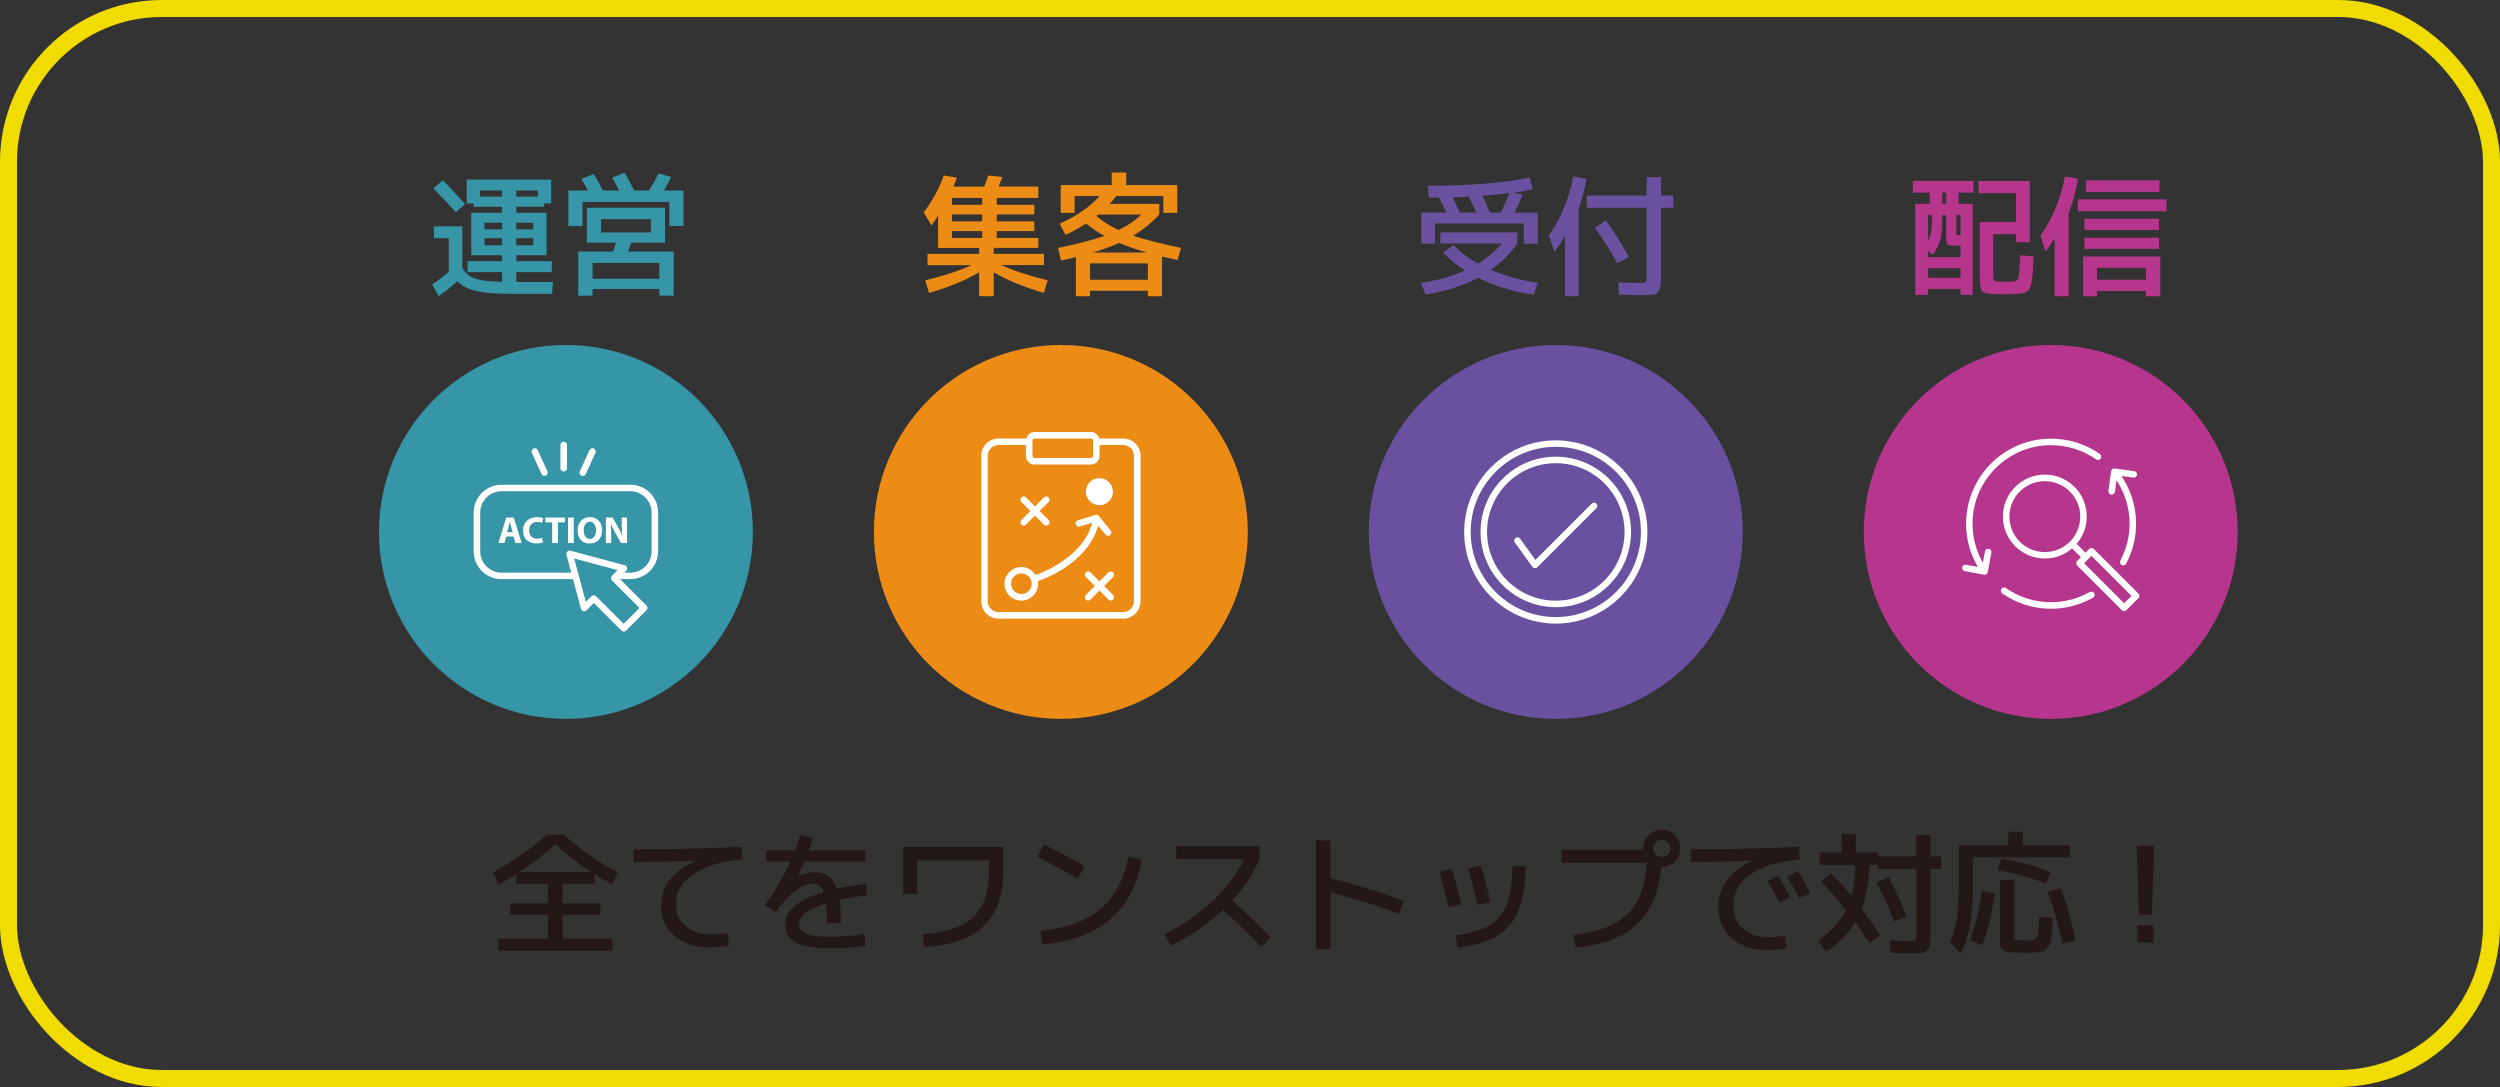 <?xml version="1.0" encoding="UTF-8"?><svg id="_レイヤー_2" xmlns="http://www.w3.org/2000/svg" viewBox="0 0 526.9 229.09"><rect x="0" y="0" width="526.9" height="229.09" fill="#333333" stroke="none"/><defs><style>.cls-1{fill:#fff;}.cls-2{fill:#b6368e;}.cls-3{fill:#6a519f;}.cls-4{fill:#ed8c14;}.cls-5{fill:none;stroke:#f0dc00;stroke-width:3.58px;}.cls-6{fill:#231815;}.cls-7{fill:#3695a7;}</style></defs><g id="_ベース"><rect class="cls-5" x="1.79" y="1.79" width="523.32" height="225.51" rx="32.32" ry="32.32"/><circle class="cls-4" cx="223.58" cy="112.11" r="39.4"/><path class="cls-1" d="m236.73,92.42h-5.07c-.21-.78-.89-1.37-1.73-1.37h-11.87c-.85,0-1.53.59-1.73,1.37h-5.89c-2,0-3.64,1.63-3.64,3.64v30.68c0,2,1.63,3.64,3.64,3.64h26.3c2,0,3.64-1.63,3.64-3.64v-30.68c0-2-1.63-3.64-3.64-3.64Zm-19.13.45c0-.25.2-.45.45-.45h11.87c.25,0,.45.2.45.45v.23s0,0,0,0,0,0,0,0v2.98c0,.25-.2.45-.45.45h-11.87c-.25,0-.45-.2-.45-.45v-3.22Zm21.39,33.86c0,1.25-1.02,2.26-2.26,2.26h-26.3c-1.25,0-2.26-1.02-2.26-2.26v-30.68c0-1.25,1.02-2.26,2.26-2.26h5.8v2.3c0,1.01.82,1.82,1.82,1.82h11.87c1.01,0,1.82-.82,1.82-1.82v-2.3h4.98c1.25,0,2.26,1.02,2.26,2.26v30.68Z"/><path class="cls-1" d="m231.71,106.48c1.58,0,2.85-1.28,2.85-2.85s-1.28-2.85-2.85-2.85-2.85,1.28-2.85,2.85,1.28,2.85,2.85,2.85Z"/><path class="cls-1" d="m233.01,112.68c.14.17.33.26.54.26.15,0,.3-.05.43-.15.29-.24.34-.67.1-.96l-2.47-3.07c-.18-.22-.47-.31-.74-.23l-3.7,1.14c-.36.11-.57.5-.45.86.11.36.49.56.86.45l2.62-.81c-2.04,7.74-11.7,10.92-11.8,10.95-.05.02-.09.05-.14.08-.62-1.01-1.73-1.69-3.01-1.69-1.95,0-3.54,1.59-3.54,3.54s1.59,3.54,3.54,3.54,3.54-1.59,3.54-3.54c0-.21-.03-.41-.06-.6.03,0,.05,0,.08-.01.44-.14,10.3-3.37,12.65-11.66l1.55,1.92Zm-17.75,12.52c-1.2,0-2.17-.97-2.17-2.17s.97-2.17,2.17-2.17,2.17.97,2.17,2.17-.97,2.17-2.17,2.17Z"/><path class="cls-1" d="m215.24,110.57c.13.13.31.2.49.2s.35-.07.49-.2l1.9-1.9,1.9,1.9c.13.13.31.2.49.2s.35-.07.49-.2c.27-.27.27-.7,0-.97l-1.9-1.9,1.9-1.9c.27-.27.27-.7,0-.97s-.7-.27-.97,0l-1.9,1.9-1.9-1.9c-.27-.27-.7-.27-.97,0s-.27.7,0,.97l1.9,1.9-1.9,1.9c-.27.27-.27.7,0,.97Z"/><path class="cls-1" d="m234.58,120.63c-.27-.27-.7-.27-.97,0l-1.9,1.9-1.9-1.9c-.27-.27-.7-.27-.97,0s-.27.7,0,.97l1.9,1.9-1.9,1.9c-.27.27-.27.7,0,.97.13.13.31.2.49.2s.35-.07.49-.2l1.9-1.9,1.9,1.9c.13.13.31.2.49.2s.35-.07.49-.2c.27-.27.27-.7,0-.97l-1.9-1.9,1.9-1.9c.27-.27.27-.7,0-.97Z"/><circle class="cls-3" cx="327.9" cy="112.11" r="39.4"/><path class="cls-1" d="m335.48,106.13l-11.88,11.88-3.22-4.47c-.22-.31-.65-.38-.96-.15-.31.22-.38.65-.15.96l3.7,5.12c.12.16.3.27.5.28.02,0,.04,0,.05,0,.18,0,.36-.07.49-.2l12.45-12.45c.27-.27.27-.7,0-.97s-.7-.27-.97,0Z"/><path class="cls-1" d="m327.9,96.25c-8.75,0-15.86,7.12-15.86,15.86s7.12,15.86,15.86,15.86,15.86-7.12,15.86-15.86-7.12-15.86-15.86-15.86Zm0,30.35c-7.99,0-14.49-6.5-14.49-14.49s6.5-14.49,14.49-14.49,14.49,6.5,14.49,14.49-6.5,14.49-14.49,14.49Z"/><path class="cls-1" d="m327.9,92.81c-10.65,0-19.31,8.66-19.31,19.31s8.66,19.31,19.31,19.31,19.31-8.66,19.31-19.31-8.66-19.31-19.31-19.31Zm0,37.24c-9.89,0-17.94-8.05-17.94-17.94s8.05-17.94,17.94-17.94,17.94,8.05,17.94,17.94-8.05,17.94-17.94,17.94Z"/><path class="cls-2" d="m471.61,112.11c0,6.97-1.81,13.51-4.98,19.18-6.74,12.06-19.63,20.22-34.42,20.22-21.76,0-39.4-17.64-39.4-39.4s17.64-39.4,39.4-39.4c14.8,0,27.69,8.16,34.42,20.22,3.17,5.68,4.98,12.22,4.98,19.19Z"/><path class="cls-1" d="m432.28,93.83c3.43,0,6.72,1.04,9.51,2.99.31.22.74.14.96-.17.22-.31.14-.74-.17-.96-3.03-2.12-6.59-3.24-10.3-3.24-9.88,0-17.91,8.04-17.91,17.93,0,3.23.85,6.34,2.48,9.1l-2.51-.46c-.37-.07-.73.18-.8.55s.18.73.55.8l4.07.75s.08.01.12.01c.14,0,.27-.04.39-.12.15-.1.25-.26.28-.44l.75-4.11c.07-.37-.18-.73-.55-.8-.38-.07-.73.18-.8.55l-.44,2.38c-1.43-2.49-2.18-5.3-2.18-8.21,0-9.13,7.42-16.56,16.54-16.56Z"/><path class="cls-1" d="m440.44,124.77c-2.48,1.4-5.3,2.15-8.16,2.15-3.41,0-6.7-1.03-9.5-2.98-.31-.22-.74-.14-.96.17-.22.31-.14.74.17.96,3.03,2.11,6.59,3.23,10.29,3.23,3.1,0,6.16-.8,8.84-2.33.33-.19.44-.61.26-.94-.19-.33-.61-.44-.94-.26Z"/><path class="cls-1" d="m444.97,104.24s.06,0,.09,0c.34,0,.63-.25.68-.59l.33-2.42c1.8,2.7,2.76,5.86,2.76,9.16,0,2.7-.67,5.38-1.94,7.76-.18.33-.05.75.28.93.1.05.21.08.32.08.25,0,.48-.13.61-.36,1.37-2.57,2.1-5.48,2.1-8.4,0-3.64-1.08-7.11-3.1-10.08l2.52.34c.37.05.72-.21.77-.59.05-.38-.21-.72-.59-.77l-4.1-.56c-.18-.03-.36.02-.51.13-.14.11-.24.27-.26.45l-.56,4.14c-.05.38.21.72.59.77Z"/><path class="cls-1" d="m441.29,115.7c-.26-.26-.71-.26-.97,0l-.78.78-1.86-1.86c2.97-3.47,2.82-8.71-.46-12-1.67-1.67-3.89-2.59-6.25-2.59s-4.58.92-6.25,2.59c-1.67,1.67-2.59,3.89-2.59,6.25s.92,4.58,2.59,6.25,3.89,2.59,6.25,2.59c2.13,0,4.14-.75,5.74-2.13l1.86,1.86-.78.78c-.27.27-.27.7,0,.97l9.4,9.4c.13.13.3.2.49.2s.36-.07.49-.2l2.52-2.52c.27-.27.27-.7,0-.97l-9.4-9.4Zm-15.6-1.54c-1.41-1.41-2.19-3.29-2.19-5.28s.78-3.87,2.19-5.28c1.41-1.41,3.29-2.19,5.28-2.19s3.87.78,5.28,2.19c2.91,2.91,2.91,7.65,0,10.57-2.91,2.91-7.65,2.91-10.57,0Zm21.99,12.98l-8.43-8.43,1.55-1.55,8.43,8.43-1.55,1.55Z"/><path class="cls-7" d="m158.67,112.11c0,6.97-1.81,13.51-4.98,19.18-6.74,12.06-19.63,20.22-34.42,20.22-21.76,0-39.4-17.64-39.4-39.4s17.64-39.4,39.4-39.4c14.8,0,27.69,8.16,34.42,20.22,3.17,5.68,4.98,12.22,4.98,19.19Z"/><path class="cls-1" d="m118.8,99.39c.38,0,.69-.31.69-.69v-4.92c0-.38-.31-.69-.69-.69s-.69.31-.69.69v4.92c0,.38.31.69.69.69Z"/><path class="cls-1" d="m122.55,100.25c.09.04.19.06.28.06.26,0,.51-.15.62-.4l2.04-4.47c.16-.35,0-.75-.34-.91-.34-.16-.75,0-.91.34l-2.04,4.47c-.16.35,0,.75.34.91Z"/><path class="cls-1" d="m114.14,99.91c.12.25.36.4.62.4.1,0,.19-.02.28-.06.34-.16.5-.56.34-.91l-2.04-4.47c-.16-.35-.56-.5-.91-.34-.34.16-.5.56-.34.91l2.04,4.47Z"/><path class="cls-1" d="m132.82,102.16h-27.12c-3.24,0-5.87,2.63-5.87,5.87v8.16c0,3.24,2.63,5.87,5.87,5.87h15.06l1.69,6.27c.06.24.25.42.49.48.06.02.12.02.18.02.18,0,.36-.07.49-.2l1.54-1.54,5.82,5.82c.13.13.3.2.49.2s.36-.07.49-.2l4.31-4.31c.27-.27.27-.7,0-.97l-5.58-5.58h2.16c3.24,0,5.87-2.63,5.87-5.87v-8.16c0-3.24-2.63-5.87-5.87-5.87Zm-1.37,29.32l-5.82-5.82c-.27-.27-.7-.27-.97,0l-1.19,1.19-2.46-9.15,9.15,2.45-1.2,1.2c-.27.27-.27.7,0,.97l5.82,5.82-3.34,3.34Zm5.88-15.28c0,2.48-2.02,4.5-4.5,4.5h-1.27l.42-.42c.17-.17.24-.43.18-.66-.06-.24-.25-.42-.49-.49l-11.45-3.07c-.23-.06-.49,0-.66.18-.17.17-.24.43-.18.66l1.02,3.79h-14.69c-2.48,0-4.5-2.02-4.5-4.5v-8.16c0-2.48,2.02-4.5,4.5-4.5h27.12c2.48,0,4.5,2.02,4.5,4.5v8.16Z"/><path class="cls-1" d="m106.69,109.08l-1.64,5.38h1.26l.38-1.38h1.54l.41,1.38h1.31l-1.67-5.38h-1.59Zm.18,3.09l.32-1.14c.09-.31.17-.72.25-1.04h.02c.08.32.18.72.27,1.04l.34,1.14h-1.19Z"/><path class="cls-1" d="m113.22,110c.43,0,.77.1,1.02.2l.25-.97c-.21-.11-.69-.24-1.32-.24-1.63,0-2.94,1.02-2.94,2.86,0,1.53.96,2.69,2.82,2.69.65,0,1.16-.12,1.38-.23l-.18-.95c-.24.1-.65.18-1.01.18-1.09,0-1.72-.68-1.72-1.76,0-1.2.75-1.78,1.72-1.78Z"/><polygon class="cls-1" points="114.93 110.1 116.37 110.1 116.37 114.46 117.59 114.46 117.59 110.1 119.06 110.1 119.06 109.08 114.93 109.08 114.93 110.1"/><rect class="cls-1" x="119.71" y="109.08" width="1.22" height="5.38"/><path class="cls-1" d="m124.35,108.99c-1.59,0-2.62,1.2-2.62,2.82s.93,2.74,2.53,2.74,2.64-1.07,2.64-2.83c0-1.48-.9-2.72-2.55-2.72Zm-.02,4.59c-.81,0-1.31-.74-1.31-1.8s.48-1.83,1.3-1.83,1.3.83,1.3,1.8c0,1.04-.47,1.83-1.29,1.83Z"/><path class="cls-1" d="m131.04,110.65c0,.81.02,1.53.1,2.24h-.02c-.24-.61-.56-1.28-.88-1.84l-1.12-1.97h-1.42v5.38h1.12v-1.62c0-.88-.02-1.64-.05-2.35h.02c.26.62.62,1.32.93,1.89l1.15,2.07h1.28v-5.38h-1.12v1.57Z"/><path class="cls-3" d="m304.16,53.23l2.21-1.59c1.41,1.51,3.12,2.81,5.11,3.91,2.03-1.23,3.7-2.63,5-4.22h-12.9v-2.35h16.2v2.35c-1.49,2.14-3.34,3.99-5.56,5.56,3.02,1.28,6.32,2.19,9.91,2.71l-.89,2.49c-4.24-.58-8.15-1.76-11.7-3.55-3.17,1.68-6.88,2.86-11.14,3.55l-.89-2.49c3.26-.43,6.35-1.3,9.27-2.62-1.77-1.1-3.31-2.35-4.61-3.74Zm17.01-6.14h-18.71v4.25h-2.93v-6.53h5.28c-.48-1.1-1-2.15-1.54-3.16h-2.07l-.31-2.51c8.95,0,16.12-.58,21.5-1.73l.64,2.49c-1.38.3-2.71.53-3.99.7l1.84.42c-.52,1.36-1.07,2.63-1.65,3.8h4.86v6.53h-2.93v-4.25Zm-10.03-2.29c-.54-1.23-1.06-2.35-1.56-3.35-1.47.07-2.62.12-3.44.14.48.93.99,2,1.51,3.21h3.49Zm5.17,0c.69-1.36,1.29-2.73,1.82-4.11-1.92.24-3.83.43-5.72.56.56,1.1,1.1,2.28,1.62,3.55h2.29Z"/><path class="cls-3" d="m332.75,43.9v18.54h-2.93v-12.73c-.73,1.32-1.46,2.42-2.21,3.29l-1.2-3.35c2.49-3.46,4.22-7.61,5.17-12.46l2.76.5c-.35,2.14-.88,4.21-1.59,6.2Zm1.68-2.68h12.62v-3.91h3.02v3.91h2.57v2.57h-2.57v14.41c0,1.01-.03,1.74-.1,2.21-.07.47-.26.86-.57,1.17-.32.32-.72.5-1.2.56-.48.06-1.24.08-2.26.08-1.4,0-2.98-.04-4.75-.11l-.11-2.6c2.01.09,3.47.14,4.38.14.78,0,1.24-.06,1.38-.2.14-.13.21-.55.21-1.26v-14.41h-12.62v-2.57Zm1.7,6.79l2.32-1.56c1.73,2.38,3.34,4.95,4.83,7.71l-2.4,1.37c-1.4-2.63-2.98-5.13-4.75-7.51Z"/><path class="cls-4" d="m220.81,59.09l-.81,2.65c-4.39-1.3-7.91-2.76-10.56-4.36v5.05h-3.07v-5.05c-2.64,1.6-6.16,3.05-10.56,4.36l-.81-2.65c4.08-1.01,7.33-2.08,9.75-3.21h-9.27v-2.37h10.89v-1.26h-8.66v-6.84c-.5.82-.97,1.53-1.4,2.12l-1.62-2.79c1.82-2.38,3.23-4.97,4.22-7.76l2.76.45c-.11.33-.34.97-.7,1.9h6.45c.26-.6.56-1.38.89-2.35l2.93.33c-.21.61-.47,1.28-.78,2.01h8.38v2.4h-8.77v1.45h7.93v2.01h-7.93v1.48h7.93v2.04h-7.93v1.45h8.77v2.09h-9.41v1.26h10.61v2.37h-8.99c2.42,1.14,5.67,2.21,9.75,3.21Zm-13.8-15.92v-1.45h-6.37v1.45h6.37Zm0,3.49v-1.48h-6.37v1.48h6.37Zm0,2.04h-6.37v1.45h6.37v-1.45Z"/><path class="cls-4" d="m229.74,61.27v1.17h-2.99v-8.27c-1.08.28-2.12.52-3.13.73l-.61-2.65c4.1-.84,7.34-1.68,9.75-2.54-1.36-.74-2.65-1.61-3.88-2.6-1.34.89-2.77,1.69-4.3,2.4l-1.26-2.35c3.61-1.64,6.41-3.58,8.41-5.84h-5.25v3.55h-2.93v-5.86h10.75v-2.65h3.07v2.65h10.75v5.86h-2.93v-3.55h-9.94c-.48.65-.94,1.2-1.37,1.65h10.44v2.23c-1.64,1.79-3.47,3.28-5.5,4.47,2.44.84,5.8,1.69,10.08,2.57l-.7,2.57c-1.34-.3-2.44-.55-3.29-.75v8.38h-2.99v-1.17h-12.18Zm12.18-2.32v-3.43h-12.18v3.43h12.18Zm-.17-5.72c-2.27-.65-4.24-1.33-5.89-2.04-1.58.71-3.43,1.39-5.56,2.04h11.45Zm-6-4.75c1.86-.89,3.46-1.98,4.8-3.27h-9.08c-.06.04-.13.09-.21.15-.08.07-.14.12-.18.15,1.28,1.14,2.84,2.12,4.66,2.96Z"/><path class="cls-2" d="m406.72,40.6h-3.57v-2.46h12.79v2.46h-3.16v2.35h2.99v19.21h-2.57v-1.26h-6.84v1.26h-2.71v-19.21h3.07v-2.35Zm-.36,12.32v1.28h6.84v-2.43h-1.54c-.65,0-1.06-.11-1.23-.32-.17-.21-.25-.72-.25-1.52v-4.58h-.84c0,2.38-.12,4.06-.35,5.03-.23.97-.78,2.07-1.63,3.3l-1-.75Zm0-2.15c.33-.6.56-1.27.67-2.01s.17-1.88.17-3.41h-.84v5.42Zm0,5.75v2.01h6.84v-2.01h-6.84Zm2.99-15.92v2.35h.84v-2.35h-.84Zm3.85,8.99v-4.24h-.89v3.74c0,.24.02.39.07.43s.21.07.49.07h.34Zm11.09,9.72c.61-.04.99-.29,1.12-.77.13-.47.25-2.06.36-4.76l2.85.28c-.06,1.32-.11,2.35-.17,3.09-.06.74-.14,1.43-.25,2.09-.11.66-.22,1.13-.33,1.4-.11.27-.3.52-.57.74s-.54.36-.82.4-.67.09-1.17.13c-1.34.07-2.37.11-3.1.11-.95,0-1.83-.04-2.65-.11-1.06-.07-1.71-.31-1.94-.7s-.35-1.42-.35-3.1v-11.31h7.62v-6.09h-7.9v-2.57h10.81v12.9h-2.9v-1.68h-4.83v8.1c0,.89.04,1.42.11,1.58.07.16.32.25.73.27.39.04.92.06,1.59.06.8,0,1.41-.02,1.81-.06Z"/><path class="cls-2" d="m435.96,44.99v17.45h-2.93v-12.23c-.58.99-1.22,1.92-1.93,2.79l-1.06-3.35c2.49-3.46,4.22-7.61,5.17-12.46l2.76.5c-.43,2.61-1.1,5.04-2.01,7.29Zm1.95-.47v-2.51h18.71v2.51h-18.71Zm4.05,16.81v1.12h-2.93v-8.38h16.28v8.38h-3.02v-1.12h-10.33Zm-2.65-12.85v-2.37h15.72v2.37h-15.72Zm0,3.97v-2.35h15.72v2.35h-15.72Zm.36-12.01v-2.43h15.47v2.43h-15.47Zm12.62,18.51v-2.51h-10.33v2.51h10.33Z"/><path class="cls-7" d="m91.44,47.7h6v8.71c.43.74.92,1.31,1.47,1.7.55.39,1.36.69,2.44.91,1.08.21,2.57.34,4.47.38v-2.04h-7.26v-2.32h7.26v-1.26h-6.51v-8.94h6.51v-1.26h-6v-.7h-1.45v-5.03h17.79v5.03h-1.48v.7h-5.86v1.26h6.37v8.94h-6.37v1.26h7.48v2.32h-7.48v2.07h7.71l-.17,2.51h-8.15c-3.44,0-6.06-.2-7.83-.6s-3.1-1.1-3.98-2.11c-1.12,1.08-2.44,2.14-3.97,3.18l-1.34-2.46c1.38-.93,2.54-1.82,3.49-2.68v-7.07h-3.13v-2.51Zm6.59-4.69l-1.96,1.73c-1.69-1.9-3.28-3.57-4.75-5.03l2.01-1.73c1.81,1.84,3.37,3.52,4.69,5.03Zm7.79-2.85h-4.66v1.28h4.66v-1.28Zm-3.71,8.18h3.71v-1.4h-3.71v1.4Zm0,3.35h3.71v-1.48h-3.71v1.48Zm11.25-10.25v-1.28h-4.55v1.28h4.55Zm-4.55,6.9h3.57v-1.4h-3.57v1.4Zm0,1.87v1.48h3.57v-1.48h-3.57Z"/><path class="cls-7" d="m141.09,42.56h-18.32v5.08h-2.99v-7.48h4.13c-.41-.78-.88-1.59-1.4-2.43l2.62-1.06c.67,1.06,1.32,2.22,1.95,3.49h3.44c-.39-.78-.89-1.69-1.51-2.71l2.6-1.06c.73,1.19,1.41,2.45,2.04,3.77h3.13c.82-1.3,1.49-2.5,2.01-3.6l2.68.75c-.33.71-.85,1.66-1.54,2.85h4.13v7.48h-2.99v-5.08Zm-16.2,18.35v1.4h-3.02v-9.3h7.34c.3-.82.51-1.44.64-1.87h-6.17v-7.34h16.48v7.34h-7.12c-.13.43-.34,1.05-.64,1.87h9.58v9.3h-3.02v-1.4h-14.07Zm0-2.15h14.07v-3.35h-14.07v3.35Zm1.79-9.77h10.5v-2.79h-10.5v2.79Z"/><path class="cls-6" d="m105.04,197.84h10.47v-5.03h-7.96v-2.43h7.96v-4.1h-6.7v-2.01c-1.1.69-2.33,1.4-3.69,2.12l-1.26-2.49c4.24-2.31,8.02-4.96,11.34-7.96h3.69c3.31,3,7.09,5.65,11.34,7.96l-1.26,2.49c-1.23-.67-2.43-1.37-3.6-2.09v1.98h-6.79v4.1h7.96v2.43h-7.96v5.03h10.47v2.51h-24.02v-2.51Zm4.44-14.02h15.14c-2.74-1.79-5.26-3.76-7.57-5.92-2.31,2.16-4.83,4.13-7.57,5.92Z"/><path class="cls-6" d="m139.34,190.75c0-1.94.6-3.7,1.81-5.31,1.21-1.6,2.96-2.93,5.25-3.99v-.06c-4.28.19-8.55.28-12.82.28v-2.65c7.45,0,15.03-.19,22.76-.56l.14,2.65c-4.65.45-8.15,1.52-10.5,3.21-2.35,1.69-3.52,3.74-3.52,6.14,0,1.99.67,3.57,2.02,4.73,1.35,1.16,3.14,1.75,5.38,1.75,1.04,0,2.2-.1,3.46-.31l.33,2.68c-1.4.24-2.71.36-3.94.36-3.17,0-5.69-.81-7.57-2.43-1.88-1.62-2.82-3.79-2.82-6.51Z"/><path class="cls-6" d="m168.71,175.95l2.76.64c-.41,1.14-.74,2.01-.98,2.62h11.9v2.37h-12.85c-.3.73-.73,1.71-1.28,2.96l.06.03c1.23-.5,2.34-.75,3.32-.75,2.35,0,3.92,1.15,4.72,3.46,1.82-.39,3.87-.73,6.14-1.01l.25,2.43c-2.38.3-4.33.62-5.84.98.2,1.4.31,3.03.31,4.89h-2.93c0-1.66-.06-3.03-.17-4.13-3.8,1.17-5.7,2.55-5.7,4.13,0,.45.08.83.25,1.15.17.32.48.61.95.89s1.17.49,2.11.63c.94.14,2.12.21,3.53.21,1.86,0,4.16-.21,6.9-.64l.25,2.51c-2.23.37-4.62.56-7.15.56-3.46,0-5.96-.41-7.48-1.21-1.53-.81-2.29-2.08-2.29-3.81,0-2.94,2.71-5.23,8.13-6.87-.26-.67-.59-1.13-.99-1.38-.4-.25-.92-.38-1.55-.38-.97,0-2.13.52-3.49,1.56-1.36,1.04-2.72,2.52-4.08,4.44l-2.32-1.51c2.22-3.03,4.01-6.08,5.39-9.13h-5.14v-2.37h6.12c.45-1.19.83-2.28,1.15-3.27Z"/><path class="cls-6" d="m190.36,178.52h21.08v5.45c0,9.79-5.54,15.01-16.62,15.64l-.42-2.71c4.9-.32,8.46-1.52,10.68-3.6,2.22-2.08,3.34-5.19,3.34-9.33v-2.65h-15.14v7.12h-2.93v-9.91Z"/><path class="cls-6" d="m218.65,180.58l1.37-2.6c3.15,1.53,6.01,3.06,8.6,4.61l-1.48,2.6c-3.11-1.82-5.94-3.36-8.49-4.61Zm19.19,0l2.79.61c-1.9,10.84-8.88,16.78-20.94,17.84l-.42-2.85c5.42-.52,9.63-2.05,12.64-4.58,3.01-2.53,4.98-6.21,5.93-11.03Z"/><path class="cls-6" d="m247.88,181.08v-2.71h17.59v2.71c-1.3,3.03-3.21,5.93-5.72,8.69,2.81,2.57,5.5,5.17,8.07,7.79l-2.04,1.98c-2.68-2.74-5.35-5.33-8.01-7.79-3.26,3.05-6.93,5.57-11,7.54l-1.31-2.4c3.95-2.01,7.35-4.37,10.22-7.08,2.87-2.71,5.05-5.62,6.56-8.73h-14.35Z"/><path class="cls-6" d="m277.35,177.12h3.07v7.99c5.04,1.21,10.18,2.78,15.42,4.72l-.95,2.79c-4.9-1.82-9.72-3.32-14.47-4.5v11.9h-3.07v-22.9Z"/><path class="cls-6" d="m303.37,183.77l2.65-.59c.67,2.29,1.34,4.77,2.01,7.43l-2.71.59c-.6-2.46-1.25-4.93-1.96-7.43Zm15.42-1.26l2.79.14c-.11,5.7-1.24,9.82-3.39,12.36-2.15,2.54-5.79,4.11-10.91,4.71l-.56-2.57c2.31-.32,4.19-.77,5.66-1.37,1.46-.6,2.68-1.47,3.64-2.61.97-1.15,1.66-2.56,2.07-4.24.41-1.69.64-3.82.7-6.41Zm-9.36.5l2.71-.59c.61,2.14,1.28,4.7,2.01,7.68l-2.71.59c-.58-2.44-1.25-5-2.01-7.68Z"/><path class="cls-6" d="m347.11,181.87h-17.96v-2.79h17.17v-.28c0-1.08.38-2,1.15-2.76s1.69-1.15,2.76-1.15,2,.38,2.76,1.15c.76.76,1.15,1.69,1.15,2.76s-.38,2-1.15,2.76c-.76.76-1.69,1.15-2.76,1.15h-.11c-.45,5.29-2.14,9.3-5.08,12.05-2.94,2.75-7.25,4.41-12.93,4.98l-.53-2.71c5.14-.54,8.94-2,11.39-4.38,2.46-2.38,3.83-5.98,4.13-10.78Zm4.41-1.79c.35-.35.53-.78.53-1.28s-.18-.93-.53-1.28c-.35-.35-.78-.53-1.28-.53s-.93.18-1.28.53-.53.78-.53,1.28.18.93.53,1.28c.35.35.78.53,1.28.53s.93-.18,1.28-.53Z"/><path class="cls-6" d="m362.19,191.03c0-2.05.6-3.89,1.8-5.53,1.2-1.64,2.96-2.99,5.26-4.05v-.06c-4.28.19-8.55.28-12.82.28v-2.65c7.45,0,15.03-.19,22.76-.56l.14,2.65c-4.67.47-8.18,1.55-10.51,3.27-2.34,1.71-3.5,3.84-3.5,6.37,0,2.12.67,3.78,2.02,4.97,1.35,1.19,3.14,1.79,5.38,1.79,1.04,0,2.2-.1,3.46-.31l.34,2.68c-1.4.24-2.71.36-3.94.36-3.18,0-5.71-.82-7.58-2.47-1.87-1.65-2.81-3.9-2.81-6.74Zm10.33-5.28l2.26-1.17c1.12,1.97,1.94,3.49,2.49,4.55l-2.26,1.09c-.86-1.62-1.69-3.11-2.49-4.47Zm4.13-1.01l2.32-1.2c.95,1.68,1.8,3.22,2.54,4.64l-2.32,1.12c-.78-1.49-1.63-3.01-2.54-4.55Z"/><path class="cls-6" d="m383.83,185.86l2.04-1.9c1.49,1.51,2.93,3.12,4.33,4.83.46-1.69.75-3.86.87-6.51h-7.6v-2.6h4.69v-3.91h2.99v3.91h4.75v.84h7.96v-4.52h3.02v4.52h2.23v2.6h-2.23v13.77c0,1.01-.03,1.74-.1,2.21-.07.47-.26.86-.57,1.17-.32.32-.72.5-1.2.56-.48.06-1.24.08-2.26.08-1.27,0-2.71-.04-4.33-.11l-.14-2.6c1.82.09,3.15.14,3.97.14s1.25-.06,1.4-.2.22-.55.22-1.26v-13.77h-8.15v-.84h-1.7c-.13,3.61-.68,6.69-1.65,9.24,1.21,1.6,2.5,3.46,3.88,5.59l-2.21,1.7c-.93-1.43-1.95-2.91-3.04-4.44-1.38,2.31-3.42,4.41-6.12,6.31l-1.68-2.4c2.75-1.97,4.71-4.12,5.86-6.45-1.79-2.27-3.53-4.26-5.22-5.98Zm14.27-1.01c1.41,2.7,2.65,5.48,3.71,8.35l-2.62,1.01c-1.04-2.89-2.27-5.6-3.69-8.15l2.6-1.2Z"/><path class="cls-6" d="m436.25,180.69h-20.44v7.09c0,5.64-.87,10.04-2.6,13.21l-2.23-2.43c.67-1.49,1.15-3.19,1.44-5.1.29-1.91.43-4.47.43-7.69v-7.6h10.42v-2.88h3.07v2.88h9.91v2.51Zm-21.08,17.45c1.1-2.85,1.94-6.3,2.51-10.36l2.71.56c-.54,4.28-1.41,7.92-2.6,10.92l-2.62-1.12Zm5.78-14.8l.81-2.37c3.43.5,6.9,1.45,10.42,2.85l-.98,2.43c-3.03-1.23-6.45-2.2-10.25-2.9Zm3.57,2.09v11.65c0,.56.09.88.28.98.19.09.84.14,1.96.14h.95c.19,0,.41-.03.68-.1.27-.06.45-.12.53-.15.08-.04.2-.17.34-.39.14-.22.22-.41.24-.57.02-.16.06-.46.13-.92.06-.46.1-.86.11-1.21,0-.35.02-.91.04-1.68l2.85.28c-.04,1.01-.07,1.79-.1,2.36-.03.57-.09,1.15-.18,1.76-.09.61-.18,1.05-.27,1.33s-.25.57-.5.87c-.25.3-.48.49-.7.59-.21.09-.56.19-1.05.28-.48.09-.95.14-1.38.15-.44,0-1.05.01-1.83.01-1.27,0-2.2-.02-2.81-.07-.6-.05-1.1-.19-1.49-.43-.39-.24-.62-.54-.7-.89s-.11-.91-.11-1.68v-12.29h3.02Zm7.04,2.6l2.74-.84c1.27,3.26,2.31,6.92,3.13,10.98l-2.79.75c-.76-3.93-1.79-7.56-3.07-10.89Z"/><path class="cls-6" d="m450.35,178.24h3.63l-.42,14.52h-2.79l-.42-14.52Zm.14,20.39v-3.63h3.35v3.63h-3.35Z"/></g></svg>